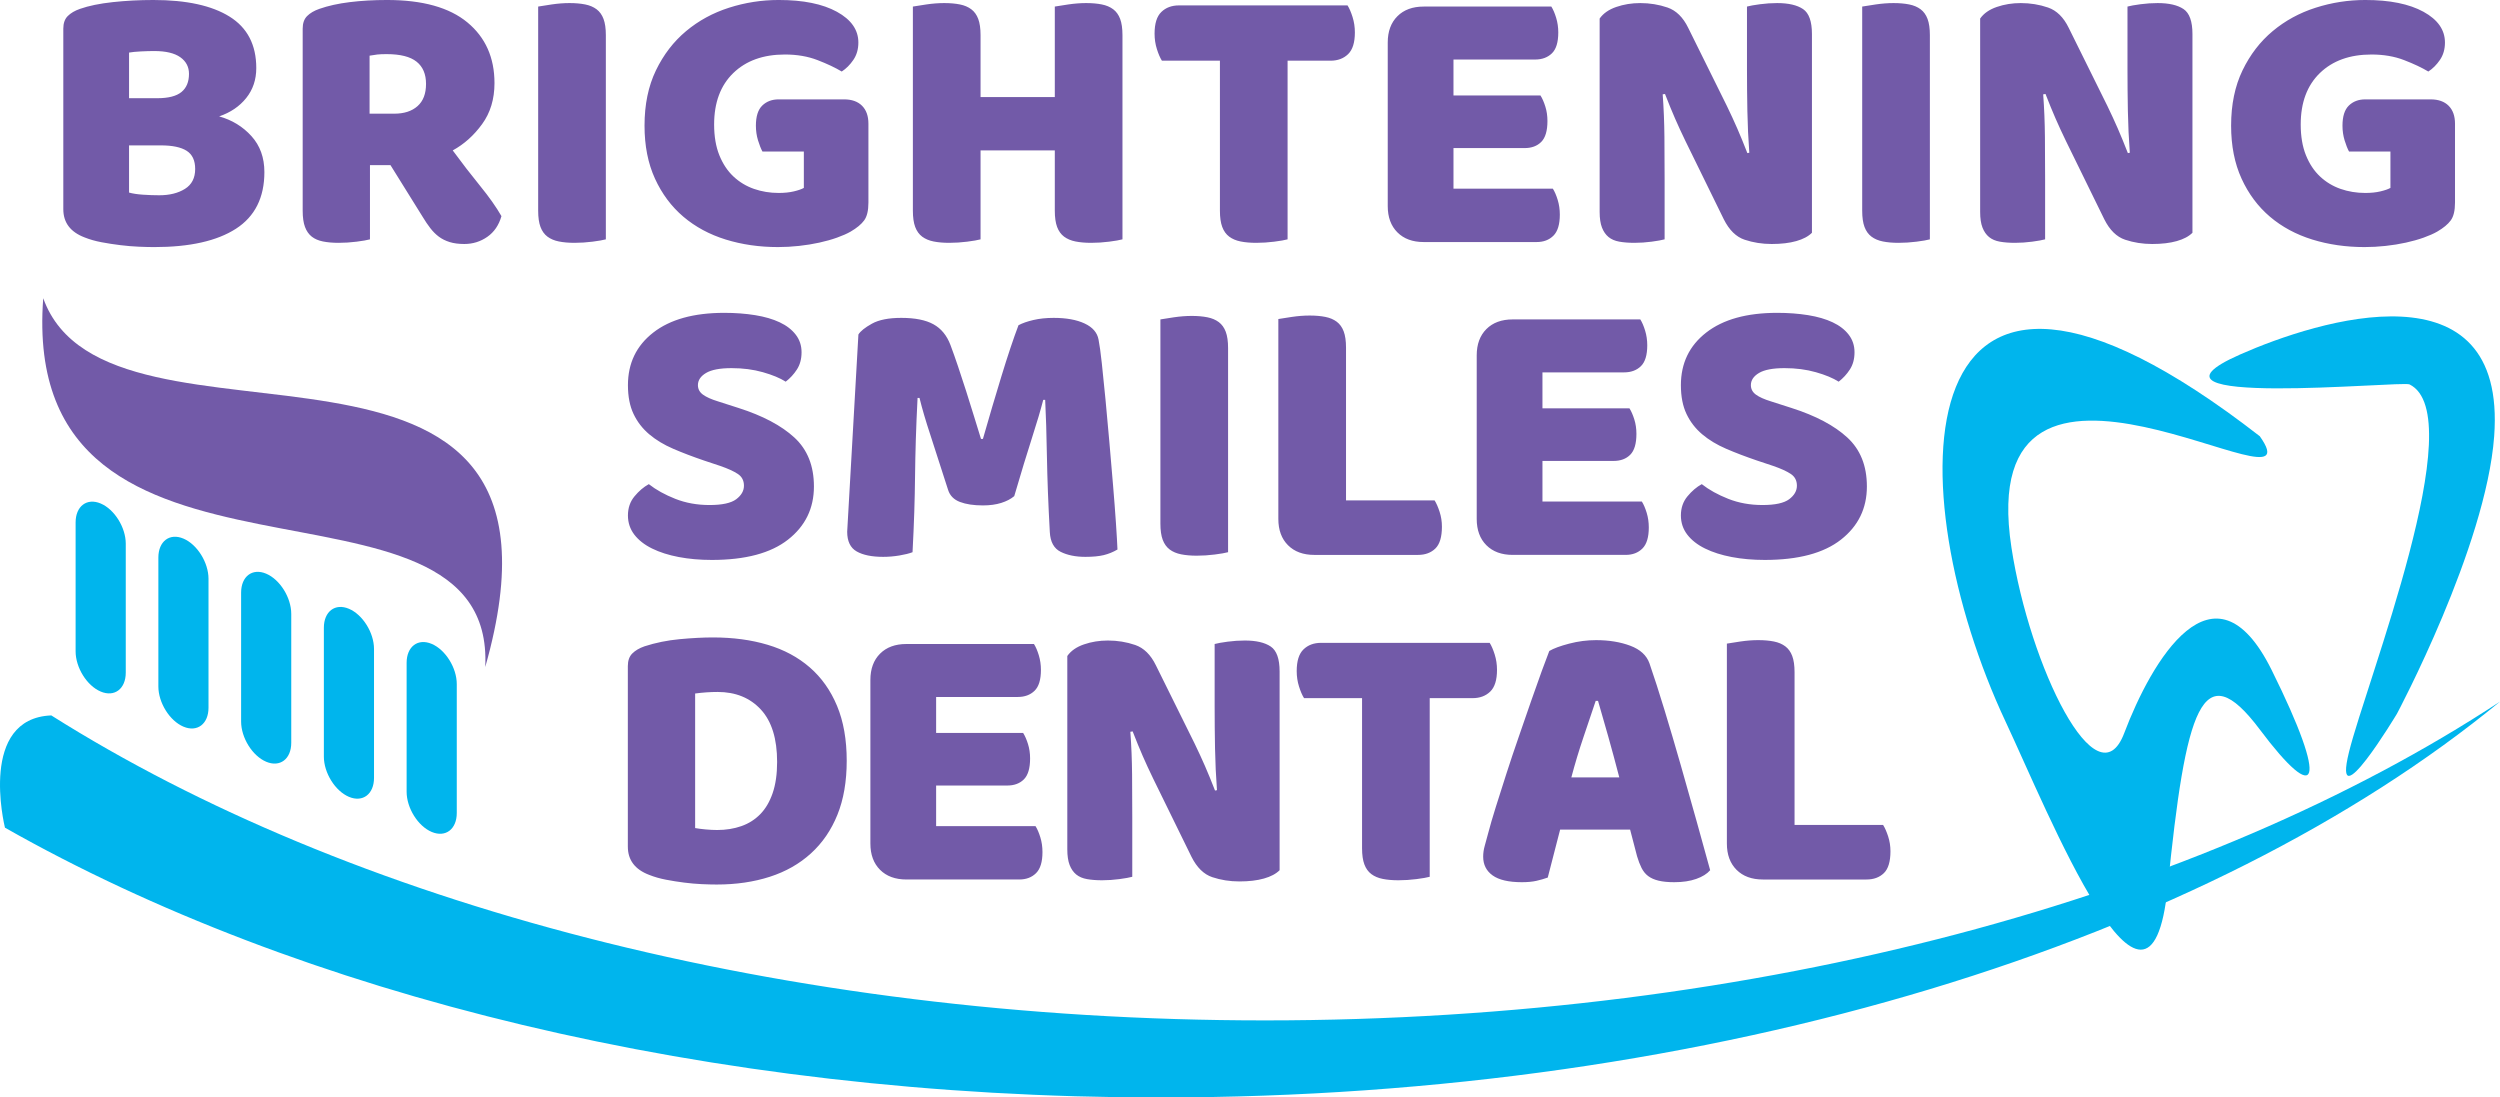 <?xml version="1.0" encoding="UTF-8"?>
<!DOCTYPE svg PUBLIC "-//W3C//DTD SVG 1.1//EN" "http://www.w3.org/Graphics/SVG/1.1/DTD/svg11.dtd">
<!-- Creator: CorelDRAW 2017 -->
<svg xmlns="http://www.w3.org/2000/svg" xml:space="preserve" width="42.6mm" height="18.701mm" version="1.1" style="shape-rendering:geometricPrecision; text-rendering:geometricPrecision; image-rendering:optimizeQuality; fill-rule:evenodd; clip-rule:evenodd"
viewBox="0 0 4260000 1870100"
 xmlns:xlink="http://www.w3.org/1999/xlink">
 <defs>
  <style type="text/css">
   <![CDATA[
    .fil0 {fill:#00B5ED}
    .fil1 {fill:#725AA8}
   ]]>
  </style>
 </defs>
 <g id="Слой_x0020_1">
  <g id="_2714221866240">
   <path class="fil0" d="M4260000 1195550c-495180,407000 -1333240,674560 -2283760,674560 -770920,0 -1467760,-176080 -1967800,-459740 -1440,-5920 -44520,-186020 78780,-191300l180 0c504860,318620 1244160,519700 2068060,519700 843980,0 1599180,-211020 2104540,-543220z"/>
   <path class="fil0" d="M3817160 604040c133020,-58800 455090,-159700 432900,139550 -13980,188640 -165680,472670 -165680,472670 0,0 -111240,185290 -81770,65540 29480,-119750 209790,-574330 103180,-626790 -12900,-6330 -497630,41370 -288630,-50970z"/>
   <path class="fil0" d="M3850690 743330c-620080,-481320 -616670,95680 -432980,486760 72200,153740 245230,586850 276010,281940 30770,-304900 58670,-400060 157110,-268800 98440,131250 118600,96970 20000,-101640 -98600,-198600 -205190,-13830 -251130,107590 -45930,121420 -161020,-112610 -192170,-316040 -68340,-446140 529920,-38970 423160,-189810z"/>
   <path class="fil1" d="M219900 328130c6160,1760 14060,2960 23720,3620 9680,660 18900,980 27680,980 17580,0 32180,-3620 43820,-10860 11640,-7260 17460,-18560 17460,-33940 0,-14500 -4840,-24820 -14500,-30960 -9660,-6160 -24380,-9240 -44140,-9240l-54040 0 0 80400zm0 -160780l48100 0c18900,0 32620,-3520 41180,-10540 8580,-7040 12860,-17360 12860,-30980 0,-11860 -4940,-21300 -14820,-28320 -9900,-7040 -24720,-10540 -44480,-10540 -6600,0 -14180,200 -22740,640 -8560,440 -15260,1100 -20100,1980l0 77760zm42840 253680c-7480,0 -16260,-220 -26360,-660 -10100,-440 -20540,-1320 -31300,-2640 -10760,-1300 -21420,-2960 -31960,-4940 -10540,-1980 -20200,-4720 -28980,-8240 -24180,-9220 -36260,-25240 -36260,-48100l0 -307700c0,-9240 2540,-16380 7580,-21420 5060,-5060 11980,-9120 20760,-12200 14940,-5260 33600,-9100 56020,-11520 22400,-2420 45460,-3620 69180,-3620 56220,0 99500,9440 129800,28320 30320,18900 45480,48100 45480,87640 0,19780 -5720,36800 -17140,51060 -11420,14280 -26800,24720 -46120,31300 21960,6160 40300,17360 55020,33620 14720,16240 22060,36680 22060,61280 0,43480 -16140,75660 -48420,96520 -32280,20860 -78740,31300 -139360,31300zm367680 -139680l0 126500c-4840,1320 -12400,2640 -22740,3960 -10320,1320 -20520,1980 -30640,1980 -10100,0 -18980,-780 -26680,-2320 -7680,-1520 -14060,-4280 -19100,-8220 -5060,-3960 -8900,-9460 -11540,-16480 -2640,-7020 -3960,-16260 -3960,-27680l0 -310340c0,-9240 2540,-16380 7580,-21420 5060,-5060 11980,-9120 20760,-12200 14940,-5260 32300,-9100 52060,-11520 19760,-2420 40860,-3620 63260,-3620 60620,0 106300,12740 137040,38220 30760,25460 46140,59960 46140,103440 0,27240 -7040,50520 -21100,69840 -14040,19340 -30740,34280 -50060,44820 15800,21520 31400,41720 46780,60620 15360,18880 27440,36020 36240,51380 -4400,15380 -12420,27140 -24060,35260 -11640,8120 -24700,12200 -39200,12200 -9660,0 -18020,-1100 -25040,-3300 -7020,-2200 -13180,-5280 -18460,-9220 -5260,-3960 -10100,-8800 -14480,-14500 -4400,-5720 -8580,-11860 -12520,-18460l-55360 -88940 -34920 0zm41520 -87640c16680,0 29860,-4280 39520,-12860 9680,-8560 14500,-21180 14500,-37880 0,-16700 -5380,-29320 -16140,-37880 -10760,-8580 -27780,-12860 -51060,-12860 -6600,0 -11860,220 -15820,660 -3960,440 -8340,1100 -13180,1980l0 98840 42180 0zm360420 214140c-4840,1320 -12400,2640 -22740,3960 -10320,1320 -20520,1980 -30640,1980 -10100,0 -19000,-780 -26680,-2320 -7680,-1520 -14160,-4280 -19440,-8220 -5260,-3960 -9220,-9460 -11860,-16480 -2640,-7020 -3960,-16260 -3960,-27680l0 -347900c4840,-880 12520,-2100 23080,-3620 10540,-1540 20640,-2320 30300,-2320 10100,0 19000,780 26680,2320 7700,1520 14180,4280 19440,8220 5280,3960 9240,9460 11860,16480 2640,7020 3960,16260 3960,27680l0 347900zm447420 -62600c0,13620 -2420,23720 -7260,30320 -4820,6580 -12520,12960 -23060,19100 -6140,3520 -13840,6920 -23060,10220 -9220,3300 -19320,6140 -30300,8560 -10980,2420 -22520,4280 -34600,5600 -12080,1320 -24040,1980 -35920,1980 -31620,0 -61260,-4280 -88940,-12840 -27680,-8580 -51720,-21540 -72160,-38880 -20420,-17360 -36560,-38980 -48420,-64900 -11860,-25920 -17800,-56020 -17800,-90280 0,-36020 6480,-67420 19440,-94220 12960,-26800 30100,-49100 51400,-66880 21300,-17800 45680,-31080 73140,-39860 27460,-8800 55680,-13180 84660,-13180 41740,0 74800,6700 99180,20080 24380,13400 36560,30860 36560,52400 0,11420 -2860,21300 -8560,29640 -5720,8360 -12300,14940 -19760,19780 -11000,-6600 -24720,-13080 -41200,-19440 -16460,-6380 -35020,-9560 -55660,-9560 -36900,0 -66240,10540 -87980,31620 -21740,21100 -32620,50300 -32620,87640 0,20220 2980,37680 8900,52380 5940,14720 13960,26800 24060,36240 10100,9460 21740,16480 34920,21100 13180,4600 27240,6920 42160,6920 9680,0 18240,-880 25700,-2640 7480,-1760 13180,-3740 17140,-5940l0 -61940 -70500 0c-2640,-4820 -5160,-11200 -7580,-19100 -2420,-7900 -3620,-16260 -3620,-25040 0,-15820 3620,-27240 10860,-34260 7260,-7040 16580,-10540 28000,-10540l111360 0c13180,0 23400,3620 30640,10860 7260,7260 10880,17460 10880,30640l0 134420zm432900 62600c-4820,1320 -12400,2640 -22720,3960 -10340,1320 -20540,1980 -30640,1980 -10120,0 -19000,-780 -26700,-2320 -7680,-1520 -14160,-4280 -19440,-8220 -5260,-3960 -9220,-9460 -11860,-16480 -2620,-7020 -3940,-16260 -3940,-27680l0 -102780 -126520 0 0 151540c-4840,1320 -12400,2640 -22740,3960 -10320,1320 -20520,1980 -30640,1980 -10100,0 -19000,-780 -26680,-2320 -7680,-1520 -14160,-4280 -19440,-8220 -5260,-3960 -9220,-9460 -11860,-16480 -2640,-7020 -3960,-16260 -3960,-27680l0 -347900c4840,-880 12520,-2100 23080,-3620 10540,-1540 20640,-2320 30300,-2320 10100,0 19000,780 26680,2320 7700,1520 14180,4280 19440,8220 5280,3960 9240,9460 11860,16480 2640,7020 3960,16260 3960,27680l0 105420 126520 0 0 -154180c4820,-880 12520,-2100 23060,-3620 10540,-1540 20640,-2320 30300,-2320 10100,0 19000,780 26700,2320 7680,1520 14160,4280 19440,8220 5260,3960 9220,9460 11860,16480 2620,7020 3940,16260 3940,27680l0 347900zm67220 -304420c-3080,-4820 -5940,-11420 -8560,-19760 -2640,-8360 -3960,-17140 -3960,-26360 0,-17140 3840,-29440 11540,-36900 7680,-7460 17680,-11200 29980,-11200l287280 0c3080,4820 5940,11420 8560,19760 2640,8360 3960,17140 3960,26360 0,17140 -3840,29440 -11520,36900 -7700,7460 -17700,11200 -30000,11200l-73140 0 0 304420c-4820,1320 -12400,2640 -22720,3960 -10320,1320 -20540,1980 -30640,1980 -10100,0 -19000,-780 -26680,-2320 -7700,-1520 -14180,-4280 -19440,-8220 -5280,-3960 -9240,-9460 -11860,-16480 -2640,-7020 -3960,-16260 -3960,-27680l0 -255660 -98840 0zm384800 -30960c0,-18900 5500,-33840 16480,-44820 10980,-10980 25920,-16460 44800,-16460l217460 0c3060,4820 5820,11200 8220,19100 2420,7920 3640,16260 3640,25040 0,16700 -3640,28560 -10880,35580 -7240,7040 -16800,10540 -28660,10540l-139040 0 0 61280 148260 0c3080,4840 5820,11100 8240,18780 2420,7700 3620,15920 3620,24720 0,16680 -3520,28540 -10540,35580 -7020,7020 -16480,10540 -28340,10540l-121240 0 0 69180 169340 0c3080,4840 5820,11200 8240,19120 2420,7900 3620,16240 3620,25040 0,16680 -3620,28660 -10860,35900 -7260,7260 -16800,10880 -28660,10880l-192420 0c-18880,0 -33820,-5500 -44800,-16480 -10980,-10980 -16480,-25920 -16480,-44800l0 -278720zm722840 324180c-6160,6160 -15040,10880 -26680,14160 -11660,3300 -25600,4960 -41860,4960 -16240,0 -31620,-2420 -46120,-7260 -14500,-4820 -26360,-16460 -35580,-34920l-65220 -133100c-6600,-13620 -12520,-26460 -17800,-38540 -5280,-12080 -10980,-26040 -17140,-41840l-3940 640c1760,23740 2740,47900 2960,72500 220,24600 320,48760 320,72480l0 102120c-4820,1320 -12180,2640 -22060,3960 -9880,1320 -19660,1980 -29320,1980 -9680,0 -18240,-660 -25700,-1980 -7480,-1320 -13620,-3960 -18460,-7900 -4820,-3960 -8560,-9340 -11200,-16160 -2640,-6800 -3960,-15700 -3960,-26680l0 -329460c6160,-8780 15600,-15380 28340,-19760 12740,-4400 26360,-6600 40860,-6600 16240,0 31740,2540 46460,7580 14700,5060 26460,16580 35240,34600l65900 133100c6580,13620 12520,26460 17780,38540 5280,12080 10980,26040 17140,41840l3300 -660c-1760,-23720 -2860,-47440 -3300,-71160 -440,-23720 -660,-47440 -660,-71160l0 -106740c4840,-1320 12180,-2640 22080,-3960 9880,-1320 19640,-1980 29320,-1980 19320,0 34040,3400 44140,10220 10100,6800 15160,20980 15160,42500l0 338680zm200960 11200c-4840,1320 -12400,2640 -22740,3960 -10320,1320 -20520,1980 -30640,1980 -10100,0 -19000,-780 -26680,-2320 -7680,-1520 -14160,-4280 -19440,-8220 -5260,-3960 -9220,-9460 -11860,-16480 -2640,-7020 -3960,-16260 -3960,-27680l0 -347900c4840,-880 12520,-2100 23080,-3620 10540,-1540 20640,-2320 30300,-2320 10100,0 19000,780 26680,2320 7700,1520 14180,4280 19440,8220 5280,3960 9240,9460 11860,16480 2640,7020 3960,16260 3960,27680l0 347900zm447420 -11200c-6160,6160 -15040,10880 -26680,14160 -11660,3300 -25600,4960 -41860,4960 -16240,0 -31620,-2420 -46120,-7260 -14500,-4820 -26360,-16460 -35580,-34920l-65220 -133100c-6600,-13620 -12520,-26460 -17800,-38540 -5280,-12080 -10980,-26040 -17140,-41840l-3940 640c1760,23740 2740,47900 2960,72500 220,24600 320,48760 320,72480l0 102120c-4820,1320 -12180,2640 -22060,3960 -9880,1320 -19660,1980 -29320,1980 -9680,0 -18240,-660 -25700,-1980 -7480,-1320 -13620,-3960 -18460,-7900 -4820,-3960 -8560,-9340 -11200,-16160 -2640,-6800 -3960,-15700 -3960,-26680l0 -329460c6160,-8780 15600,-15380 28340,-19760 12740,-4400 26360,-6600 40860,-6600 16240,0 31740,2540 46460,7580 14700,5060 26460,16580 35240,34600l65900 133100c6580,13620 12520,26460 17780,38540 5280,12080 10980,26040 17140,41840l3300 -660c-1760,-23720 -2860,-47440 -3300,-71160 -440,-23720 -660,-47440 -660,-71160l0 -106740c4840,-1320 12180,-2640 22080,-3960 9880,-1320 19640,-1980 29320,-1980 19320,0 34040,3400 44140,10220 10100,6800 15160,20980 15160,42500l0 338680zm447400 -51400c0,13620 -2420,23720 -7260,30320 -4820,6580 -12520,12960 -23060,19100 -6140,3520 -13840,6920 -23060,10220 -9220,3300 -19320,6140 -30300,8560 -10980,2420 -22520,4280 -34600,5600 -12080,1320 -24040,1980 -35920,1980 -31620,0 -61260,-4280 -88940,-12840 -27680,-8580 -51720,-21540 -72160,-38880 -20420,-17360 -36560,-38980 -48420,-64900 -11860,-25920 -17800,-56020 -17800,-90280 0,-36020 6480,-67420 19440,-94220 12960,-26800 30100,-49100 51400,-66880 21300,-17800 45680,-31080 73140,-39860 27460,-8800 55680,-13180 84660,-13180 41740,0 74800,6700 99180,20080 24380,13400 36560,30860 36560,52400 0,11420 -2860,21300 -8560,29640 -5720,8360 -12300,14940 -19760,19780 -11000,-6600 -24720,-13080 -41200,-19440 -16460,-6380 -35020,-9560 -55660,-9560 -36900,0 -66240,10540 -87980,31620 -21740,21100 -32620,50300 -32620,87640 0,20220 2980,37680 8900,52380 5940,14720 13960,26800 24060,36240 10100,9460 21740,16480 34920,21100 13180,4600 27240,6920 42160,6920 9680,0 18240,-880 25700,-2640 7480,-1760 13180,-3740 17140,-5940l0 -61940 -70500 0c-2640,-4820 -5160,-11200 -7580,-19100 -2420,-7900 -3620,-16260 -3620,-25040 0,-15820 3620,-27240 10860,-34260 7260,-7040 16580,-10540 28000,-10540l111360 0c13180,0 23400,3620 30640,10860 7260,7260 10880,17460 10880,30640l0 134420z"/>
   <path class="fil1" d="M1199800 784790c-19320,-6580 -36900,-13280 -52700,-20100 -15820,-6800 -29440,-15040 -40860,-24700 -11420,-9680 -20320,-21200 -26680,-34600 -6380,-13400 -9560,-29760 -9560,-49080 0,-37340 14380,-67220 43160,-89620 28760,-22400 69080,-33600 120900,-33600 18900,0 36460,1320 52720,3940 16260,2640 30200,6700 41840,12200 11640,5480 20760,12520 27340,21080 6600,8560 9900,18560 9900,29980 0,11420 -2640,21200 -7920,29320 -5260,8140 -11640,15040 -19100,20760 -9660,-6140 -22620,-11540 -38880,-16140 -16260,-4620 -34040,-6920 -53380,-6920 -19760,0 -34260,2740 -43480,8240 -9220,5480 -13840,12400 -13840,20760 0,6580 2860,11960 8560,16140 5720,4160 14280,8020 25700,11520l34920 11200c41300,13180 73040,29980 95220,50420 22180,20420 33280,48200 33280,83340 0,37340 -14720,67540 -44160,90600 -29420,23080 -72700,34600 -129800,34600 -20200,0 -38980,-1640 -56340,-4940 -17340,-3300 -32500,-8120 -45460,-14500 -12960,-6360 -23060,-14280 -30320,-23720 -7240,-9440 -10860,-20320 -10860,-32620 0,-12740 3740,-23600 11200,-32600 7460,-9020 15600,-15940 24380,-20760 12300,9660 27340,18000 45140,25040 17780,7020 37220,10540 58300,10540 21540,0 36680,-3300 45480,-9880 8780,-6600 13180,-14280 13180,-23060 0,-8800 -3520,-15500 -10540,-20100 -7040,-4620 -16920,-9120 -29660,-13520l-27680 -9220zm528460 60620c-5720,4840 -13080,8680 -22080,11540 -9000,2840 -19440,4280 -31300,4280 -15800,0 -28880,-1980 -39200,-5940 -10320,-3940 -17020,-10760 -20100,-20420 -12300,-38660 -22400,-69960 -30300,-93900 -7920,-23940 -14060,-44920 -18460,-62920l-3300 0c-1320,25920 -2300,49520 -2960,70820 -660,21320 -1100,42080 -1320,62280 -220,20200 -660,40640 -1320,61280 -660,20640 -1640,43480 -2960,68520 -5700,2200 -13180,4060 -22400,5600 -9220,1540 -18460,2320 -27680,2320 -19320,0 -34380,-3080 -45140,-9240 -10760,-6140 -16140,-17340 -16140,-33600l19120 -336040c3500,-5720 11200,-11860 23060,-18460 11860,-6580 28540,-9880 50080,-9880 23280,0 41500,3620 54680,10880 13180,7240 22840,18980 29000,35240 3940,10540 8240,22620 12840,36240 4620,13620 9220,27680 13840,42180 4620,14500 9120,28880 13500,43160 4400,14280 8360,27120 11880,38540l3280 0c10540,-36900 21100,-72600 31640,-107080 10540,-34480 20200,-63360 28980,-86640 6600,-3520 15060,-6480 25380,-8900 10320,-2420 21840,-3620 34580,-3620 21540,0 39100,3180 52720,9560 13620,6360 21520,15480 23720,27340 1760,8780 3620,22300 5600,40520 1980,18240 4060,38760 6260,61620 2200,22840 4400,47000 6600,72480 2180,25480 4280,49960 6260,73460 1960,23500 3620,45020 4940,64580 1320,19540 2180,34580 2620,45140 -7460,4380 -15260,7560 -23380,9540 -8120,1980 -18560,2980 -31300,2980 -16700,0 -30760,-2860 -42180,-8580 -11420,-5700 -17560,-16900 -18440,-33600 -2640,-47880 -4280,-90940 -4940,-129140 -660,-38220 -1660,-70300 -2960,-96220l-3300 0c-4400,17140 -10760,38660 -19120,64580 -8340,25920 -18440,59080 -30300,99500zm364380 95540c-4840,1320 -12400,2640 -22740,3960 -10320,1320 -20520,1980 -30640,1980 -10100,0 -19000,-780 -26680,-2320 -7680,-1520 -14160,-4280 -19440,-8220 -5260,-3960 -9220,-9460 -11860,-16480 -2640,-7020 -3960,-16260 -3960,-27680l0 -347900c4840,-880 12520,-2100 23080,-3620 10540,-1540 20640,-2320 30300,-2320 10100,0 19000,780 26680,2320 7700,1520 14180,4280 19440,8220 5280,3960 9240,9460 11860,16480 2640,7020 3960,16260 3960,27680l0 347900zm146940 4620c-18880,0 -33820,-5500 -44800,-16480 -10980,-10980 -16480,-25920 -16480,-44800l0 -340660c4840,-880 12520,-2100 23080,-3620 10540,-1540 20640,-2320 30300,-2320 10100,0 19000,780 26680,2320 7700,1520 14180,4280 19440,8220 5280,3960 9240,9460 11860,16480 2640,7020 3960,16260 3960,27680l0 260260 150900 0c3060,4840 5920,11320 8560,19440 2640,8140 3960,16600 3960,25380 0,17560 -3740,29980 -11200,37220 -7480,7260 -17360,10880 -29660,10880l-176600 0zm276740 -340000c0,-18900 5500,-33840 16480,-44820 10980,-10980 25920,-16460 44800,-16460l217460 0c3060,4820 5820,11200 8220,19100 2420,7920 3640,16260 3640,25040 0,16700 -3640,28560 -10880,35580 -7240,7040 -16800,10540 -28660,10540l-139040 0 0 61280 148260 0c3080,4840 5820,11100 8240,18780 2420,7700 3620,15920 3620,24720 0,16680 -3520,28540 -10540,35580 -7020,7020 -16480,10540 -28340,10540l-121240 0 0 69180 169340 0c3080,4840 5820,11200 8240,19120 2420,7900 3620,16240 3620,25040 0,16680 -3620,28660 -10860,35900 -7260,7260 -16800,10880 -28660,10880l-192420 0c-18880,0 -33820,-5500 -44800,-16480 -10980,-10980 -16480,-25920 -16480,-44800l0 -278720zm477720 179220c-19320,-6580 -36900,-13280 -52700,-20100 -15820,-6800 -29440,-15040 -40860,-24700 -11420,-9680 -20320,-21200 -26680,-34600 -6380,-13400 -9560,-29760 -9560,-49080 0,-37340 14380,-67220 43160,-89620 28760,-22400 69080,-33600 120900,-33600 18900,0 36460,1320 52720,3940 16260,2640 30200,6700 41840,12200 11640,5480 20760,12520 27340,21080 6600,8560 9900,18560 9900,29980 0,11420 -2640,21200 -7920,29320 -5260,8140 -11640,15040 -19100,20760 -9660,-6140 -22620,-11540 -38880,-16140 -16260,-4620 -34040,-6920 -53380,-6920 -19760,0 -34260,2740 -43480,8240 -9220,5480 -13840,12400 -13840,20760 0,6580 2860,11960 8560,16140 5720,4160 14280,8020 25700,11520l34920 11200c41300,13180 73040,29980 95220,50420 22180,20420 33280,48200 33280,83340 0,37340 -14720,67540 -44160,90600 -29420,23080 -72700,34600 -129800,34600 -20200,0 -38980,-1640 -56340,-4940 -17340,-3300 -32500,-8120 -45460,-14500 -12960,-6360 -23060,-14280 -30320,-23720 -7240,-9440 -10860,-20320 -10860,-32620 0,-12740 3740,-23600 11200,-32600 7460,-9020 15600,-15940 24380,-20760 12300,9660 27340,18000 45140,25040 17780,7020 37220,10540 58300,10540 21540,0 36680,-3300 45480,-9880 8780,-6600 13180,-14280 13180,-23060 0,-8800 -3520,-15500 -10540,-20100 -7040,-4620 -16920,-9120 -29660,-13520l-27680 -9220z"/>
   <path class="fil1" d="M1184500 1411030c4840,880 10760,1640 17800,2300 7020,660 13620,1000 19760,1000 14940,0 28660,-2200 41180,-6600 12520,-4380 23280,-11200 32280,-20420 9020,-9220 16040,-21200 21100,-35920 5040,-14700 7580,-32380 7580,-53040 0,-39540 -9240,-69300 -27680,-89280 -18460,-19980 -43060,-29980 -73800,-29980 -6160,0 -12420,220 -18780,660 -6360,440 -12840,1100 -19440,1980l0 229300zm36900 96200c-7460,0 -16040,-220 -25700,-660 -9660,-440 -19660,-1320 -29980,-2640 -10320,-1300 -20640,-2960 -30960,-4940 -10320,-1980 -19880,-4720 -28660,-8240 -24180,-9220 -36260,-25240 -36260,-48100l0 -307700c0,-9240 2540,-16380 7580,-21420 5060,-5060 11980,-9120 20760,-12200 18900,-6140 38880,-10200 59960,-12180 21100,-1980 39980,-2960 56680,-2960 34260,0 65340,4160 93220,12520 27900,8340 51840,21180 71840,38540 19980,17360 35460,39200 46440,65560 10980,26360 16480,57540 16480,93560 0,35160 -5280,65800 -15820,91920 -10540,26140 -25580,48100 -45140,65900 -19540,17800 -42940,31080 -70160,39860 -27240,8780 -57340,13180 -90280,13180zm261740 -348560c0,-18900 5500,-33840 16480,-44820 10980,-10980 25920,-16460 44800,-16460l217460 0c3060,4820 5820,11200 8220,19100 2420,7920 3640,16260 3640,25040 0,16700 -3640,28560 -10880,35580 -7240,7040 -16800,10540 -28660,10540l-139040 0 0 61280 148260 0c3080,4840 5820,11100 8240,18780 2420,7700 3620,15920 3620,24720 0,16680 -3520,28540 -10540,35580 -7020,7020 -16480,10540 -28340,10540l-121240 0 0 69180 169340 0c3080,4840 5820,11200 8240,19120 2420,7900 3620,16240 3620,25040 0,16680 -3620,28660 -10860,35900 -7260,7260 -16800,10880 -28660,10880l-192420 0c-18880,0 -33820,-5500 -44800,-16480 -10980,-10980 -16480,-25920 -16480,-44800l0 -278720zm697300 324180c-6160,6160 -15040,10880 -26680,14160 -11660,3300 -25600,4960 -41860,4960 -16240,0 -31620,-2420 -46120,-7260 -14500,-4820 -26360,-16460 -35580,-34920l-65220 -133100c-6600,-13620 -12520,-26460 -17800,-38540 -5280,-12080 -10980,-26040 -17140,-41840l-3940 640c1760,23740 2740,47900 2960,72500 220,24600 320,48760 320,72480l0 102120c-4820,1320 -12180,2640 -22060,3960 -9880,1320 -19660,1980 -29320,1980 -9680,0 -18240,-660 -25700,-1980 -7480,-1320 -13620,-3960 -18460,-7900 -4820,-3960 -8560,-9340 -11200,-16160 -2640,-6800 -3960,-15700 -3960,-26680l0 -329460c6160,-8780 15600,-15380 28340,-19760 12740,-4400 26360,-6600 40860,-6600 16240,0 31740,2540 46460,7580 14700,5060 26460,16580 35240,34600l65900 133100c6580,13620 12520,26460 17780,38540 5280,12080 10980,26040 17140,41840l3300 -660c-1760,-23720 -2860,-47440 -3300,-71160 -440,-23720 -660,-47440 -660,-71160l0 -106740c4840,-1320 12180,-2640 22080,-3960 9880,-1320 19640,-1980 29320,-1980 19320,0 34040,3400 44140,10220 10100,6800 15160,20980 15160,42500l0 338680zm41660 -293220c-3080,-4820 -5940,-11420 -8560,-19760 -2640,-8360 -3960,-17140 -3960,-26360 0,-17140 3840,-29440 11540,-36900 7680,-7460 17680,-11200 29980,-11200l287280 0c3080,4820 5940,11420 8560,19760 2640,8360 3960,17140 3960,26360 0,17140 -3840,29440 -11520,36900 -7700,7460 -17700,11200 -30000,11200l-73140 0 0 304420c-4820,1320 -12400,2640 -22720,3960 -10320,1320 -20540,1980 -30640,1980 -10100,0 -19000,-780 -26680,-2320 -7700,-1520 -14180,-4280 -19440,-8220 -5280,-3960 -9240,-9460 -11860,-16480 -2640,-7020 -3960,-16260 -3960,-27680l0 -255660 -98840 0zm417920 -80380c7460,-4400 18760,-8580 33920,-12520 15160,-3960 30420,-5940 45800,-5940 21960,0 41400,3200 58320,9560 16900,6360 27780,16360 32620,29980 7900,22840 16460,49420 25680,79720 9240,30320 18460,61620 27680,93900 9220,32300 18240,64140 27020,95540 8780,31420 16480,59200 23060,83360 -5280,6160 -13180,11100 -23720,14820 -10540,3740 -23060,5600 -37560,5600 -10540,0 -19440,-860 -26680,-2620 -7260,-1760 -13180,-4400 -17800,-7920 -4600,-3500 -8340,-8120 -11200,-13840 -2860,-5700 -5380,-12300 -7580,-19760l-11860 -45460 -119260 0c-3520,13180 -7020,26800 -10540,40840 -3520,14060 -7040,27680 -10540,40860 -6160,2200 -12640,4060 -19440,5600 -6820,1540 -15040,2300 -24720,2300 -22400,0 -38980,-3840 -49740,-11520 -10760,-7680 -16140,-18340 -16140,-31960 0,-6140 880,-12300 2640,-18440 1740,-6160 3720,-13400 5920,-21760 3080,-11860 7360,-26580 12860,-44140 5480,-17580 11520,-36580 18120,-57000 6580,-20420 13600,-41400 21080,-62920 7460,-21520 14500,-41840 21080,-60960 6600,-19100 12640,-36120 18120,-51060 5500,-14940 9780,-26360 12860,-34260zm79060 85000c-6140,18440 -13060,38980 -20760,61600 -7680,22620 -14600,45580 -20760,68860l81720 0c-6160,-23720 -12420,-46900 -18780,-69520 -6380,-22620 -12200,-42940 -17460,-60940l-3960 0zm284800 304420c-18880,0 -33820,-5500 -44800,-16480 -10980,-10980 -16480,-25920 -16480,-44800l0 -340660c4840,-880 12520,-2100 23080,-3620 10540,-1540 20640,-2320 30300,-2320 10100,0 19000,780 26680,2320 7700,1520 14180,4280 19440,8220 5280,3960 9240,9460 11860,16480 2640,7020 3960,16260 3960,27680l0 260260 150900 0c3060,4840 5920,11320 8560,19440 2640,8140 3960,16600 3960,25380 0,17560 -3740,29980 -11200,37220 -7480,7260 -17360,10880 -29660,10880l-176600 0z"/>
   <path class="fil1" d="M73670 508180c-42640,564730 771780,252290 753170,628440 192370,-675800 -641870,-317990 -753170,-628440z"/>
   <g>
    <path class="fil0" d="M735600 1097170l20 0c23500,9980 42720,40800 42720,68520l0 219640c0,27720 -19220,42260 -42720,32280l-20 0c-23500,-9960 -42720,-40800 -42720,-68520l0 -219640c0,-27720 19220,-42240 42720,-32280z"/>
    <path class="fil0" d="M594580 1037370l20 0c23500,9960 42720,40800 42720,68520l0 219620c0,27720 -19220,42260 -42720,32300l-20 0c-23500,-9980 -42720,-40820 -42720,-68540l0 -219620c0,-27720 19220,-42260 42720,-32280z"/>
    <path class="fil0" d="M453560 977550l20 20c23500,9960 42720,40780 42720,68500l0 219640c0,27720 -19220,42260 -42720,32300l-20 -20c-23500,-9960 -42700,-40800 -42700,-68520l0 -219640c0,-27720 19200,-42240 42700,-32280z"/>
    <path class="fil0" d="M312560 917770l40 0c23480,9960 42700,40800 42700,68520l0 219620c0,27720 -19220,42260 -42700,32300l-40 0c-23480,-9980 -42700,-40820 -42700,-68540l0 -219620c0,-27720 19220,-42260 42700,-32280z"/>
    <path class="fil0" d="M171560 857950l20 20c23500,9960 42720,40780 42720,68500l0 219640c0,27720 -19220,42260 -42720,32300l-20 -20c-23500,-9960 -42720,-40800 -42720,-68520l0 -219640c0,-27720 19220,-42240 42720,-32280z"/>
   </g>
  </g>
 </g>
</svg>
